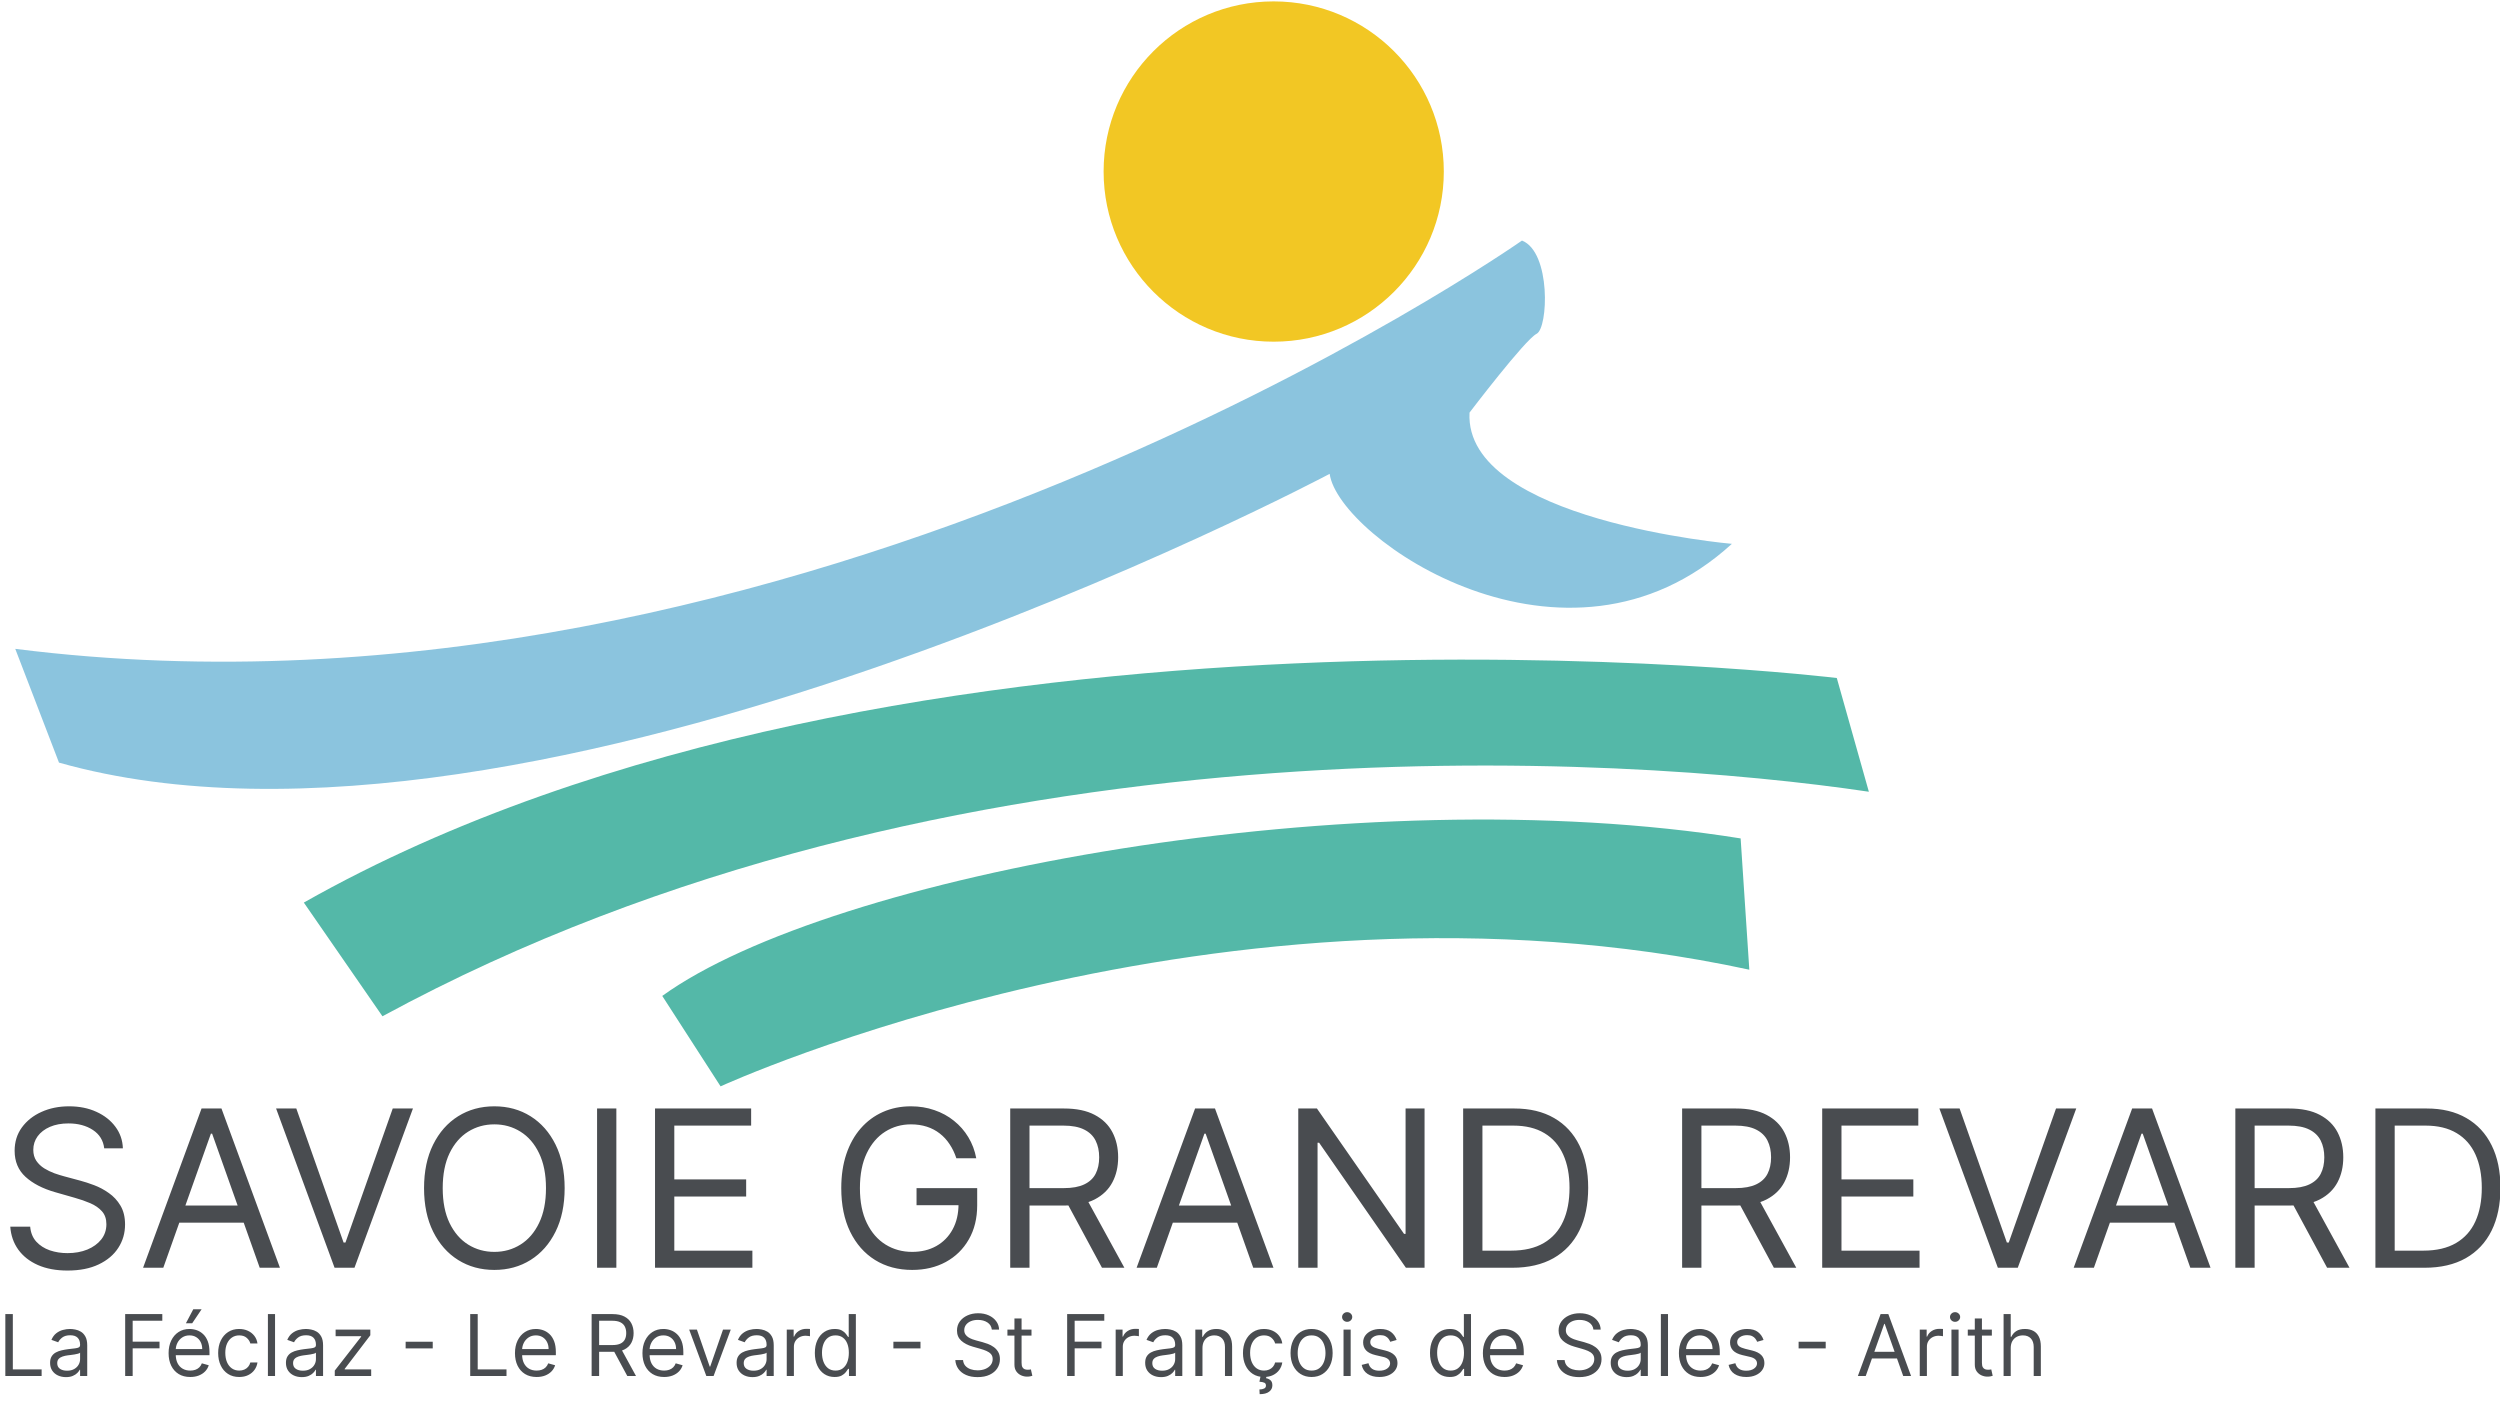 <svg width="548" height="307" viewBox="0 0 548 307" fill="none" xmlns="http://www.w3.org/2000/svg">
<g clip-path="url(#clip0_1026_31)">
<mask id="mask0_1026_31" style="mask-type:luminance" maskUnits="userSpaceOnUse" x="-172" y="-245" width="794" height="1123">
<path d="M-172 -245.001H621.701V877.52H-172V-245.001Z" fill="white"/>
</mask>
<g mask="url(#mask0_1026_31)">
<path fill-rule="evenodd" clip-rule="evenodd" d="M379.628 119.21C379.628 119.21 320.856 114.1 322.121 90.442C322.121 90.442 334.269 74.462 336.818 73.172C339.381 71.91 340.014 55.278 333.621 52.73C333.621 52.73 175.197 163.97 3.344 142.228L12.93 167.167C117.057 196.567 291.462 103.868 291.462 103.868C293.381 117.93 343.209 152.455 379.628 119.21Z" fill="#8BC4DE"/>
</g>
<mask id="mask1_1026_31" style="mask-type:luminance" maskUnits="userSpaceOnUse" x="-172" y="-245" width="794" height="1123">
<path d="M-172 -245.001H621.701V877.52H-172V-245.001Z" fill="white"/>
</mask>
<g mask="url(#mask1_1026_31)">
<path fill-rule="evenodd" clip-rule="evenodd" d="M409.653 173.549C356.833 165.686 208.031 155.292 83.835 222.768L66.599 197.845C197.564 123.69 402.625 148.62 402.625 148.62L409.653 173.549Z" fill="#54B8A8"/>
</g>
<mask id="mask2_1026_31" style="mask-type:luminance" maskUnits="userSpaceOnUse" x="-172" y="-245" width="794" height="1123">
<path d="M-172 -245.001H621.701V877.52H-172V-245.001Z" fill="white"/>
</mask>
<g mask="url(#mask2_1026_31)">
<path fill-rule="evenodd" clip-rule="evenodd" d="M381.547 183.781C297.859 170.358 182.107 191.645 145.167 218.306L157.951 238.129C157.951 238.129 267.827 187.625 383.451 212.558L381.547 183.781Z" fill="#54B8A8"/>
</g>
<path fill-rule="evenodd" clip-rule="evenodd" d="M316.484 37.596C316.484 17.004 299.79 0.306 279.186 0.306C258.592 0.306 241.911 17.004 241.911 37.596C241.911 58.188 258.592 74.898 279.186 74.898C299.79 74.898 316.484 58.188 316.484 37.596Z" fill="#F2C724"/>
<path d="M22.844 251.709C22.639 249.982 21.809 248.641 20.355 247.686C18.9 246.732 17.116 246.254 15.003 246.254C13.457 246.254 12.105 246.504 10.946 247.004C9.798 247.504 8.9 248.192 8.253 249.067C7.616 249.942 7.298 250.936 7.298 252.05C7.298 252.982 7.52 253.783 7.963 254.453C8.417 255.112 8.997 255.663 9.702 256.107C10.406 256.538 11.145 256.896 11.917 257.18C12.69 257.453 13.4 257.675 14.048 257.845L17.594 258.8C18.503 259.038 19.514 259.368 20.628 259.788C21.753 260.209 22.826 260.783 23.849 261.51C24.883 262.226 25.736 263.146 26.406 264.271C27.076 265.396 27.412 266.777 27.412 268.413C27.412 270.3 26.917 272.004 25.929 273.527C24.951 275.05 23.52 276.26 21.633 277.158C19.758 278.055 17.48 278.504 14.798 278.504C12.298 278.504 10.133 278.101 8.304 277.294C6.486 276.487 5.054 275.362 4.008 273.919C2.974 272.476 2.389 270.8 2.253 268.891H6.616C6.73 270.209 7.173 271.3 7.946 272.163C8.73 273.016 9.719 273.652 10.912 274.072C12.116 274.482 13.412 274.686 14.798 274.686C16.412 274.686 17.861 274.425 19.145 273.902C20.429 273.368 21.446 272.629 22.196 271.686C22.946 270.732 23.321 269.618 23.321 268.345C23.321 267.186 22.997 266.243 22.349 265.516C21.701 264.788 20.849 264.197 19.792 263.743C18.736 263.288 17.594 262.891 16.366 262.55L12.071 261.322C9.344 260.538 7.184 259.419 5.594 257.964C4.003 256.51 3.207 254.607 3.207 252.254C3.207 250.3 3.736 248.595 4.792 247.141C5.861 245.675 7.292 244.538 9.088 243.732C10.895 242.913 12.912 242.504 15.139 242.504C17.389 242.504 19.389 242.908 21.139 243.714C22.889 244.51 24.275 245.601 25.298 246.987C26.332 248.374 26.878 249.947 26.934 251.709H22.844ZM35.794 277.891H31.362L44.18 242.982H48.544L61.362 277.891H56.93L46.498 248.504H46.226L35.794 277.891ZM37.43 264.254H55.294V268.004H37.43V264.254ZM64.95 242.982L75.314 272.368H75.723L86.087 242.982H90.518L77.7 277.891H73.337L60.518 242.982H64.95ZM123.77 260.436C123.77 264.118 123.105 267.3 121.775 269.982C120.446 272.663 118.622 274.732 116.304 276.186C113.986 277.641 111.338 278.368 108.361 278.368C105.383 278.368 102.736 277.641 100.417 276.186C98.099 274.732 96.275 272.663 94.946 269.982C93.616 267.3 92.951 264.118 92.951 260.436C92.951 256.754 93.616 253.572 94.946 250.891C96.275 248.209 98.099 246.141 100.417 244.686C102.736 243.232 105.383 242.504 108.361 242.504C111.338 242.504 113.986 243.232 116.304 244.686C118.622 246.141 120.446 248.209 121.775 250.891C123.105 253.572 123.77 256.754 123.77 260.436ZM119.679 260.436C119.679 257.413 119.173 254.862 118.162 252.783C117.162 250.703 115.804 249.129 114.088 248.061C112.383 246.993 110.474 246.459 108.361 246.459C106.247 246.459 104.332 246.993 102.616 248.061C100.912 249.129 99.554 250.703 98.542 252.783C97.542 254.862 97.042 257.413 97.042 260.436C97.042 263.459 97.542 266.01 98.542 268.089C99.554 270.169 100.912 271.743 102.616 272.811C104.332 273.879 106.247 274.413 108.361 274.413C110.474 274.413 112.383 273.879 114.088 272.811C115.804 271.743 117.162 270.169 118.162 268.089C119.173 266.01 119.679 263.459 119.679 260.436ZM135.105 242.982V277.891H130.878V242.982H135.105ZM143.581 277.891V242.982H164.649V246.732H147.808V258.527H163.558V262.277H147.808V274.141H164.922V277.891H143.581ZM209.632 253.891C209.257 252.743 208.763 251.714 208.149 250.805C207.547 249.885 206.825 249.101 205.984 248.453C205.155 247.805 204.211 247.311 203.155 246.97C202.098 246.629 200.939 246.459 199.677 246.459C197.609 246.459 195.729 246.993 194.035 248.061C192.342 249.129 190.996 250.703 189.996 252.783C188.996 254.862 188.496 257.413 188.496 260.436C188.496 263.459 189.001 266.01 190.013 268.089C191.024 270.169 192.393 271.743 194.121 272.811C195.848 273.879 197.791 274.413 199.95 274.413C201.95 274.413 203.711 273.987 205.234 273.135C206.768 272.271 207.961 271.055 208.814 269.487C209.677 267.908 210.109 266.05 210.109 263.913L211.405 264.186H200.905V260.436H214.2V264.186C214.2 267.061 213.586 269.561 212.359 271.686C211.143 273.811 209.461 275.459 207.314 276.629C205.177 277.788 202.723 278.368 199.95 278.368C196.859 278.368 194.143 277.641 191.802 276.186C189.473 274.732 187.655 272.663 186.348 269.982C185.052 267.3 184.405 264.118 184.405 260.436C184.405 257.675 184.774 255.192 185.513 252.987C186.263 250.771 187.319 248.885 188.683 247.328C190.047 245.771 191.66 244.578 193.524 243.749C195.388 242.919 197.439 242.504 199.677 242.504C201.518 242.504 203.234 242.783 204.825 243.339C206.427 243.885 207.853 244.663 209.103 245.675C210.365 246.675 211.416 247.874 212.257 249.271C213.098 250.658 213.677 252.197 213.996 253.891H209.632ZM221.44 277.891V242.982H233.236C235.963 242.982 238.202 243.447 239.952 244.379C241.702 245.3 242.997 246.567 243.838 248.18C244.679 249.794 245.099 251.629 245.099 253.686C245.099 255.743 244.679 257.567 243.838 259.158C242.997 260.749 241.707 261.999 239.969 262.908C238.23 263.805 236.008 264.254 233.304 264.254H223.758V260.436H233.167C235.031 260.436 236.531 260.163 237.667 259.618C238.815 259.072 239.645 258.3 240.156 257.3C240.679 256.288 240.94 255.084 240.94 253.686C240.94 252.288 240.679 251.067 240.156 250.021C239.633 248.976 238.798 248.169 237.65 247.601C236.503 247.021 234.986 246.732 233.099 246.732H225.667V277.891H221.44ZM237.872 262.209L246.463 277.891H241.554L233.099 262.209H237.872ZM253.575 277.891H249.143L261.961 242.982H266.325L279.143 277.891H274.711L264.28 248.504H264.007L253.575 277.891ZM255.211 264.254H273.075V268.004H255.211V264.254ZM312.263 242.982V277.891H308.172L289.149 250.482H288.808V277.891H284.581V242.982H288.672L307.763 270.459H308.103V242.982H312.263ZM331.494 277.891H320.721V242.982H331.971C335.358 242.982 338.255 243.68 340.665 245.078C343.074 246.464 344.92 248.459 346.204 251.061C347.488 253.652 348.13 256.754 348.13 260.368C348.13 264.004 347.483 267.135 346.187 269.76C344.892 272.374 343.005 274.385 340.528 275.794C338.051 277.192 335.04 277.891 331.494 277.891ZM324.949 274.141H331.221C334.108 274.141 336.5 273.584 338.398 272.47C340.295 271.357 341.71 269.771 342.642 267.714C343.574 265.658 344.04 263.209 344.04 260.368C344.04 257.55 343.579 255.124 342.659 253.089C341.738 251.044 340.363 249.476 338.534 248.385C336.704 247.283 334.426 246.732 331.699 246.732H324.949V274.141ZM368.721 277.891V242.982H380.517C383.244 242.982 385.483 243.447 387.233 244.379C388.983 245.3 390.278 246.567 391.119 248.18C391.96 249.794 392.38 251.629 392.38 253.686C392.38 255.743 391.96 257.567 391.119 259.158C390.278 260.749 388.988 261.999 387.25 262.908C385.511 263.805 383.29 264.254 380.585 264.254H371.04V260.436H380.449C382.312 260.436 383.812 260.163 384.949 259.618C386.096 259.072 386.926 258.3 387.437 257.3C387.96 256.288 388.221 255.084 388.221 253.686C388.221 252.288 387.96 251.067 387.437 250.021C386.915 248.976 386.079 248.169 384.932 247.601C383.784 247.021 382.267 246.732 380.38 246.732H372.949V277.891H368.721ZM385.153 262.209L393.744 277.891H388.835L380.38 262.209H385.153ZM399.425 277.891V242.982H420.493V246.732H403.652V258.527H419.402V262.277H403.652V274.141H420.765V277.891H399.425ZM429.544 242.982L439.907 272.368H440.317L450.68 242.982H455.112L442.294 277.891H437.93L425.112 242.982H429.544ZM458.981 277.891H454.55L467.368 242.982H471.731L484.55 277.891H480.118L469.686 248.504H469.413L458.981 277.891ZM460.618 264.254H478.481V268.004H460.618V264.254ZM489.987 277.891V242.982H501.782C504.51 242.982 506.748 243.447 508.498 244.379C510.248 245.3 511.544 246.567 512.385 248.18C513.226 249.794 513.646 251.629 513.646 253.686C513.646 255.743 513.226 257.567 512.385 259.158C511.544 260.749 510.254 261.999 508.515 262.908C506.777 263.805 504.555 264.254 501.851 264.254H492.305V260.436H501.714C503.578 260.436 505.078 260.163 506.214 259.618C507.362 259.072 508.192 258.3 508.703 257.3C509.226 256.288 509.487 255.084 509.487 253.686C509.487 252.288 509.226 251.067 508.703 250.021C508.18 248.976 507.345 248.169 506.197 247.601C505.05 247.021 503.532 246.732 501.646 246.732H494.214V277.891H489.987ZM506.419 262.209L515.01 277.891H510.101L501.646 262.209H506.419ZM531.463 277.891H520.69V242.982H531.94C535.326 242.982 538.224 243.68 540.633 245.078C543.042 246.464 544.889 248.459 546.173 251.061C547.457 253.652 548.099 256.754 548.099 260.368C548.099 264.004 547.451 267.135 546.156 269.76C544.861 272.374 542.974 274.385 540.497 275.794C538.02 277.192 535.008 277.891 531.463 277.891ZM524.917 274.141H531.19C534.076 274.141 536.469 273.584 538.366 272.47C540.264 271.357 541.679 269.771 542.611 267.714C543.542 265.658 544.008 263.209 544.008 260.368C544.008 257.55 543.548 255.124 542.628 253.089C541.707 251.044 540.332 249.476 538.503 248.385C536.673 247.283 534.395 246.732 531.667 246.732H524.917V274.141Z" fill="#494C50"/>
<path d="M1.169 301.625V288.049H2.813V300.167H9.124V301.625H1.169ZM14.453 301.864C13.808 301.864 13.223 301.742 12.697 301.499C12.171 301.252 11.753 300.896 11.444 300.432C11.135 299.963 10.98 299.398 10.98 298.735C10.98 298.152 11.095 297.679 11.325 297.316C11.554 296.949 11.862 296.662 12.246 296.455C12.63 296.247 13.055 296.092 13.519 295.991C13.987 295.884 14.458 295.801 14.931 295.739C15.549 295.659 16.051 295.599 16.435 295.56C16.824 295.515 17.107 295.443 17.284 295.341C17.465 295.239 17.556 295.063 17.556 294.811V294.758C17.556 294.104 17.377 293.595 17.019 293.233C16.665 292.871 16.128 292.689 15.408 292.689C14.661 292.689 14.076 292.853 13.651 293.18C13.227 293.507 12.929 293.856 12.757 294.227L11.272 293.697C11.537 293.078 11.89 292.597 12.332 292.252C12.778 291.903 13.265 291.66 13.79 291.523C14.321 291.381 14.842 291.311 15.355 291.311C15.682 291.311 16.058 291.35 16.482 291.43C16.91 291.505 17.324 291.662 17.721 291.901C18.124 292.139 18.457 292.499 18.722 292.981C18.988 293.463 19.12 294.108 19.12 294.917V301.625H17.556V300.246H17.476C17.37 300.467 17.193 300.704 16.946 300.955C16.698 301.207 16.369 301.422 15.958 301.598C15.547 301.775 15.046 301.864 14.453 301.864ZM14.692 300.458C15.311 300.458 15.832 300.337 16.256 300.094C16.685 299.851 17.008 299.537 17.224 299.152C17.445 298.768 17.556 298.364 17.556 297.939V296.508C17.489 296.587 17.344 296.66 17.118 296.726C16.897 296.788 16.641 296.843 16.349 296.892C16.062 296.936 15.781 296.976 15.507 297.011C15.238 297.042 15.019 297.069 14.851 297.091C14.445 297.144 14.065 297.23 13.711 297.349C13.362 297.464 13.079 297.639 12.863 297.873C12.65 298.103 12.544 298.417 12.544 298.814C12.544 299.358 12.745 299.769 13.148 300.047C13.554 300.321 14.069 300.458 14.692 300.458ZM27.438 301.625V288.049H35.578V289.508H29.081V294.095H34.968V295.553H29.081V301.625H27.438ZM41.703 301.837C40.722 301.837 39.875 301.621 39.164 301.188C38.457 300.75 37.911 300.14 37.527 299.358C37.147 298.571 36.956 297.657 36.956 296.614C36.956 295.571 37.147 294.652 37.527 293.856C37.911 293.056 38.446 292.433 39.131 291.987C39.82 291.536 40.624 291.311 41.544 291.311C42.074 291.311 42.598 291.399 43.115 291.576C43.632 291.753 44.102 292.04 44.527 292.438C44.951 292.831 45.289 293.352 45.541 294.002C45.793 294.652 45.919 295.451 45.919 296.402V297.064H38.07V295.712H44.328C44.328 295.138 44.213 294.625 43.983 294.174C43.758 293.723 43.435 293.368 43.015 293.107C42.6 292.846 42.109 292.716 41.544 292.716C40.92 292.716 40.381 292.871 39.926 293.18C39.475 293.485 39.129 293.883 38.886 294.373C38.642 294.864 38.521 295.39 38.521 295.951V296.852C38.521 297.621 38.654 298.273 38.919 298.808C39.188 299.338 39.562 299.742 40.039 300.021C40.516 300.295 41.071 300.432 41.703 300.432C42.114 300.432 42.485 300.374 42.816 300.259C43.152 300.14 43.442 299.963 43.685 299.729C43.928 299.491 44.116 299.194 44.248 298.841L45.76 299.265C45.6 299.778 45.333 300.229 44.957 300.617C44.582 301.002 44.118 301.302 43.565 301.519C43.013 301.731 42.392 301.837 41.703 301.837ZM40.748 290.064L42.366 286.989H44.195L42.127 290.064H40.748ZM52.435 301.837C51.48 301.837 50.658 301.612 49.969 301.161C49.279 300.71 48.749 300.089 48.378 299.298C48.007 298.507 47.821 297.604 47.821 296.587C47.821 295.553 48.011 294.64 48.391 293.849C48.776 293.054 49.31 292.433 49.995 291.987C50.685 291.536 51.489 291.311 52.408 291.311C53.124 291.311 53.769 291.443 54.344 291.708C54.918 291.973 55.389 292.345 55.756 292.822C56.123 293.299 56.35 293.856 56.438 294.492H54.874C54.755 294.028 54.49 293.617 54.079 293.259C53.672 292.897 53.124 292.716 52.435 292.716C51.825 292.716 51.29 292.875 50.831 293.193C50.375 293.507 50.02 293.951 49.763 294.526C49.511 295.096 49.386 295.765 49.386 296.534C49.386 297.321 49.509 298.006 49.757 298.589C50.009 299.172 50.362 299.625 50.817 299.948C51.277 300.271 51.816 300.432 52.435 300.432C52.841 300.432 53.21 300.361 53.542 300.22C53.873 300.078 54.154 299.875 54.384 299.61C54.613 299.345 54.777 299.027 54.874 298.655H56.438C56.35 299.256 56.131 299.798 55.782 300.279C55.438 300.757 54.98 301.137 54.41 301.42C53.844 301.698 53.186 301.837 52.435 301.837ZM60.29 288.049V301.625H58.725V288.049H60.29ZM66.151 301.864C65.506 301.864 64.921 301.742 64.395 301.499C63.869 301.252 63.451 300.896 63.142 300.432C62.833 299.963 62.678 299.398 62.678 298.735C62.678 298.152 62.793 297.679 63.023 297.316C63.252 296.949 63.559 296.662 63.944 296.455C64.328 296.247 64.753 296.092 65.217 295.991C65.685 295.884 66.156 295.801 66.629 295.739C67.247 295.659 67.749 295.599 68.133 295.56C68.522 295.515 68.805 295.443 68.982 295.341C69.163 295.239 69.254 295.063 69.254 294.811V294.758C69.254 294.104 69.075 293.595 68.717 293.233C68.363 292.871 67.826 292.689 67.106 292.689C66.359 292.689 65.773 292.853 65.349 293.18C64.925 293.507 64.627 293.856 64.454 294.227L62.969 293.697C63.235 293.078 63.588 292.597 64.03 292.252C64.477 291.903 64.963 291.66 65.489 291.523C66.019 291.381 66.54 291.311 67.053 291.311C67.38 291.311 67.755 291.35 68.18 291.43C68.608 291.505 69.022 291.662 69.419 291.901C69.822 292.139 70.155 292.499 70.42 292.981C70.685 293.463 70.818 294.108 70.818 294.917V301.625H69.254V300.246H69.174C69.068 300.467 68.891 300.704 68.644 300.955C68.396 301.207 68.067 301.422 67.656 301.598C67.245 301.775 66.743 301.864 66.151 301.864ZM66.39 300.458C67.009 300.458 67.53 300.337 67.954 300.094C68.383 299.851 68.706 299.537 68.922 299.152C69.143 298.768 69.254 298.364 69.254 297.939V296.508C69.187 296.587 69.041 296.66 68.816 296.726C68.595 296.788 68.339 296.843 68.047 296.892C67.76 296.936 67.479 296.976 67.205 297.011C66.936 297.042 66.717 297.069 66.549 297.091C66.142 297.144 65.762 297.23 65.409 297.349C65.06 297.464 64.777 297.639 64.56 297.873C64.348 298.103 64.242 298.417 64.242 298.814C64.242 299.358 64.443 299.769 64.846 300.047C65.252 300.321 65.767 300.458 66.39 300.458ZM73.382 301.625V300.432L79.162 293.008V292.902H73.567V291.443H81.177V292.689L75.556 300.061V300.167H81.363V301.625H73.382ZM94.856 294.108V295.566H88.916V294.108H94.856ZM103.07 301.625V288.049H104.714V300.167H111.025V301.625H103.07ZM117.627 301.837C116.646 301.837 115.8 301.621 115.088 301.188C114.381 300.75 113.836 300.14 113.451 299.358C113.071 298.571 112.881 297.657 112.881 296.614C112.881 295.571 113.071 294.652 113.451 293.856C113.836 293.056 114.37 292.433 115.055 291.987C115.745 291.536 116.549 291.311 117.468 291.311C117.998 291.311 118.522 291.399 119.039 291.576C119.556 291.753 120.027 292.04 120.451 292.438C120.875 292.831 121.213 293.352 121.465 294.002C121.717 294.652 121.843 295.451 121.843 296.402V297.064H113.995V295.712H120.252C120.252 295.138 120.137 294.625 119.907 294.174C119.682 293.723 119.36 293.368 118.94 293.107C118.524 292.846 118.034 292.716 117.468 292.716C116.845 292.716 116.306 292.871 115.851 293.18C115.4 293.485 115.053 293.883 114.81 294.373C114.567 294.864 114.445 295.39 114.445 295.951V296.852C114.445 297.621 114.578 298.273 114.843 298.808C115.113 299.338 115.486 299.742 115.963 300.021C116.441 300.295 116.995 300.432 117.627 300.432C118.038 300.432 118.409 300.374 118.741 300.259C119.077 300.14 119.366 299.963 119.609 299.729C119.852 299.491 120.04 299.194 120.173 298.841L121.684 299.265C121.525 299.778 121.258 300.229 120.882 300.617C120.506 301.002 120.042 301.302 119.49 301.519C118.937 301.731 118.317 301.837 117.627 301.837ZM129.685 301.625V288.049H134.272C135.333 288.049 136.203 288.23 136.884 288.593C137.564 288.951 138.068 289.443 138.395 290.071C138.722 290.699 138.886 291.412 138.886 292.212C138.886 293.012 138.722 293.721 138.395 294.34C138.068 294.959 137.567 295.445 136.89 295.798C136.214 296.147 135.35 296.322 134.299 296.322H130.586V294.837H134.246C134.97 294.837 135.554 294.731 135.996 294.519C136.442 294.307 136.765 294.006 136.963 293.617C137.167 293.224 137.268 292.756 137.268 292.212C137.268 291.669 137.167 291.193 136.963 290.787C136.76 290.38 136.435 290.067 135.989 289.846C135.543 289.62 134.953 289.508 134.219 289.508H131.329V301.625H129.685ZM136.075 295.527L139.416 301.625H137.507L134.219 295.527H136.075ZM145.572 301.837C144.591 301.837 143.745 301.621 143.034 301.188C142.327 300.75 141.781 300.14 141.396 299.358C141.016 298.571 140.826 297.657 140.826 296.614C140.826 295.571 141.016 294.652 141.396 293.856C141.781 293.056 142.316 292.433 143.001 291.987C143.69 291.536 144.494 291.311 145.413 291.311C145.944 291.311 146.467 291.399 146.984 291.576C147.501 291.753 147.972 292.04 148.396 292.438C148.821 292.831 149.159 293.352 149.411 294.002C149.662 294.652 149.788 295.451 149.788 296.402V297.064H141.94V295.712H148.197C148.197 295.138 148.083 294.625 147.853 294.174C147.627 293.723 147.305 293.368 146.885 293.107C146.47 292.846 145.979 292.716 145.413 292.716C144.79 292.716 144.251 292.871 143.796 293.18C143.345 293.485 142.998 293.883 142.755 294.373C142.512 294.864 142.391 295.39 142.391 295.951V296.852C142.391 297.621 142.523 298.273 142.788 298.808C143.058 299.338 143.431 299.742 143.909 300.021C144.386 300.295 144.941 300.432 145.572 300.432C145.983 300.432 146.355 300.374 146.686 300.259C147.022 300.14 147.311 299.963 147.554 299.729C147.798 299.491 147.985 299.194 148.118 298.841L149.629 299.265C149.47 299.778 149.203 300.229 148.827 300.617C148.452 301.002 147.988 301.302 147.435 301.519C146.883 301.731 146.262 301.837 145.572 301.837ZM160.184 291.443L156.419 301.625H154.828L151.063 291.443H152.76L155.57 299.557H155.676L158.487 291.443H160.184ZM164.935 301.864C164.29 301.864 163.704 301.742 163.179 301.499C162.653 301.252 162.235 300.896 161.926 300.432C161.616 299.963 161.462 299.398 161.462 298.735C161.462 298.152 161.577 297.679 161.806 297.316C162.036 296.949 162.343 296.662 162.728 296.455C163.112 296.247 163.537 296.092 164.001 295.991C164.469 295.884 164.94 295.801 165.412 295.739C166.031 295.659 166.533 295.599 166.917 295.56C167.306 295.515 167.589 295.443 167.766 295.341C167.947 295.239 168.037 295.063 168.037 294.811V294.758C168.037 294.104 167.858 293.595 167.501 293.233C167.147 292.871 166.61 292.689 165.89 292.689C165.143 292.689 164.557 292.853 164.133 293.18C163.709 293.507 163.411 293.856 163.238 294.227L161.753 293.697C162.019 293.078 162.372 292.597 162.814 292.252C163.26 291.903 163.746 291.66 164.272 291.523C164.803 291.381 165.324 291.311 165.837 291.311C166.164 291.311 166.539 291.35 166.964 291.43C167.392 291.505 167.805 291.662 168.203 291.901C168.605 292.139 168.939 292.499 169.204 292.981C169.469 293.463 169.602 294.108 169.602 294.917V301.625H168.037V300.246H167.958C167.852 300.467 167.675 300.704 167.428 300.955C167.18 301.207 166.851 301.422 166.44 301.598C166.029 301.775 165.527 301.864 164.935 301.864ZM165.174 300.458C165.793 300.458 166.314 300.337 166.738 300.094C167.167 299.851 167.489 299.537 167.706 299.152C167.927 298.768 168.037 298.364 168.037 297.939V296.508C167.971 296.587 167.825 296.66 167.6 296.726C167.379 296.788 167.123 296.843 166.831 296.892C166.544 296.936 166.263 296.976 165.989 297.011C165.72 297.042 165.501 297.069 165.333 297.091C164.926 297.144 164.546 297.23 164.193 297.349C163.844 297.464 163.561 297.639 163.344 297.873C163.132 298.103 163.026 298.417 163.026 298.814C163.026 299.358 163.227 299.769 163.629 300.047C164.036 300.321 164.551 300.458 165.174 300.458ZM172.457 301.625V291.443H173.969V292.981H174.075C174.26 292.477 174.596 292.068 175.082 291.755C175.568 291.441 176.116 291.284 176.726 291.284C176.841 291.284 176.985 291.286 177.157 291.291C177.329 291.295 177.46 291.302 177.548 291.311V292.902C177.495 292.888 177.374 292.868 177.184 292.842C176.998 292.811 176.801 292.795 176.594 292.795C176.099 292.795 175.657 292.899 175.268 293.107C174.883 293.31 174.578 293.593 174.353 293.955C174.132 294.313 174.022 294.722 174.022 295.182V301.625H172.457ZM182.937 301.837C182.089 301.837 181.34 301.623 180.69 301.194C180.041 300.761 179.532 300.151 179.166 299.365C178.799 298.574 178.615 297.639 178.615 296.561C178.615 295.491 178.799 294.563 179.166 293.777C179.532 292.99 180.043 292.382 180.697 291.954C181.351 291.525 182.107 291.311 182.964 291.311C183.627 291.311 184.15 291.421 184.535 291.642C184.924 291.859 185.22 292.106 185.423 292.384C185.631 292.658 185.792 292.884 185.907 293.061H186.04V288.049H187.604V301.625H186.093V300.061H185.907C185.792 300.246 185.629 300.48 185.416 300.763C185.204 301.042 184.902 301.291 184.508 301.512C184.115 301.729 183.591 301.837 182.937 301.837ZM183.149 300.432C183.777 300.432 184.307 300.268 184.74 299.941C185.173 299.61 185.503 299.152 185.728 298.569C185.953 297.981 186.066 297.303 186.066 296.534C186.066 295.774 185.956 295.109 185.735 294.539C185.514 293.964 185.187 293.518 184.754 293.2C184.321 292.877 183.786 292.716 183.149 292.716C182.487 292.716 181.934 292.886 181.492 293.226C181.055 293.562 180.726 294.02 180.505 294.598C180.288 295.173 180.18 295.818 180.18 296.534C180.18 297.259 180.29 297.917 180.511 298.509C180.737 299.097 181.068 299.566 181.505 299.915C181.947 300.259 182.495 300.432 183.149 300.432ZM201.77 294.108V295.566H195.83V294.108H201.77ZM217.409 291.443C217.329 290.771 217.007 290.25 216.441 289.879C215.875 289.508 215.181 289.322 214.359 289.322C213.758 289.322 213.233 289.419 212.782 289.614C212.335 289.808 211.986 290.075 211.734 290.416C211.487 290.756 211.363 291.143 211.363 291.576C211.363 291.938 211.449 292.25 211.622 292.51C211.799 292.767 212.024 292.981 212.298 293.153C212.572 293.321 212.859 293.461 213.16 293.571C213.46 293.677 213.736 293.763 213.988 293.83L215.367 294.201C215.721 294.294 216.114 294.422 216.547 294.585C216.984 294.749 217.402 294.972 217.8 295.255C218.202 295.533 218.533 295.891 218.794 296.329C219.055 296.766 219.185 297.303 219.185 297.939C219.185 298.673 218.993 299.336 218.608 299.928C218.228 300.52 217.672 300.991 216.938 301.34C216.209 301.689 215.323 301.864 214.28 301.864C213.308 301.864 212.466 301.707 211.754 301.393C211.047 301.079 210.49 300.642 210.084 300.08C209.682 299.519 209.454 298.867 209.401 298.125H211.098C211.142 298.638 211.315 299.062 211.615 299.398C211.92 299.729 212.304 299.977 212.769 300.14C213.237 300.299 213.741 300.379 214.28 300.379C214.907 300.379 215.471 300.277 215.97 300.074C216.47 299.866 216.865 299.579 217.157 299.212C217.448 298.841 217.594 298.408 217.594 297.913C217.594 297.462 217.468 297.095 217.216 296.813C216.965 296.53 216.633 296.3 216.222 296.123C215.811 295.946 215.367 295.792 214.89 295.659L213.219 295.182C212.159 294.877 211.319 294.442 210.7 293.876C210.082 293.31 209.772 292.57 209.772 291.655C209.772 290.895 209.978 290.232 210.389 289.667C210.804 289.097 211.361 288.655 212.059 288.341C212.762 288.023 213.546 287.864 214.412 287.864C215.287 287.864 216.065 288.021 216.746 288.334C217.426 288.644 217.965 289.068 218.363 289.607C218.765 290.146 218.977 290.758 219 291.443H217.409ZM226.104 291.443V292.769H220.827V291.443H226.104ZM222.365 289.004H223.93V298.708C223.93 299.15 223.994 299.482 224.122 299.703C224.255 299.919 224.422 300.065 224.626 300.14C224.833 300.211 225.052 300.246 225.282 300.246C225.454 300.246 225.596 300.237 225.706 300.22C225.817 300.198 225.905 300.18 225.971 300.167L226.29 301.572C226.184 301.612 226.035 301.652 225.845 301.691C225.655 301.735 225.415 301.758 225.123 301.758C224.681 301.758 224.248 301.663 223.824 301.473C223.404 301.283 223.055 300.993 222.776 300.604C222.502 300.215 222.365 299.725 222.365 299.133V289.004ZM233.919 301.625V288.049H242.059V289.508H235.563V294.095H241.45V295.553H235.563V301.625H233.919ZM244.554 301.625V291.443H246.065V292.981H246.171C246.357 292.477 246.692 292.068 247.179 291.755C247.665 291.441 248.213 291.284 248.822 291.284C248.937 291.284 249.081 291.286 249.253 291.291C249.426 291.295 249.556 291.302 249.644 291.311V292.902C249.591 292.888 249.47 292.868 249.28 292.842C249.094 292.811 248.898 292.795 248.69 292.795C248.195 292.795 247.753 292.899 247.364 293.107C246.98 293.31 246.675 293.593 246.449 293.955C246.228 294.313 246.118 294.722 246.118 295.182V301.625H244.554ZM254.495 301.864C253.85 301.864 253.264 301.742 252.738 301.499C252.213 301.252 251.795 300.896 251.486 300.432C251.176 299.963 251.022 299.398 251.022 298.735C251.022 298.152 251.136 297.679 251.366 297.316C251.596 296.949 251.903 296.662 252.288 296.455C252.672 296.247 253.096 296.092 253.56 295.991C254.029 295.884 254.499 295.801 254.972 295.739C255.591 295.659 256.093 295.599 256.477 295.56C256.866 295.515 257.149 295.443 257.326 295.341C257.507 295.239 257.597 295.063 257.597 294.811V294.758C257.597 294.104 257.418 293.595 257.06 293.233C256.707 292.871 256.17 292.689 255.45 292.689C254.703 292.689 254.117 292.853 253.693 293.18C253.269 293.507 252.97 293.856 252.798 294.227L251.313 293.697C251.578 293.078 251.932 292.597 252.374 292.252C252.82 291.903 253.306 291.66 253.832 291.523C254.363 291.381 254.884 291.311 255.397 291.311C255.724 291.311 256.099 291.35 256.523 291.43C256.952 291.505 257.365 291.662 257.763 291.901C258.165 292.139 258.499 292.499 258.764 292.981C259.029 293.463 259.162 294.108 259.162 294.917V301.625H257.597V300.246H257.518C257.412 300.467 257.235 300.704 256.988 300.955C256.74 301.207 256.411 301.422 256 301.598C255.589 301.775 255.087 301.864 254.495 301.864ZM254.734 300.458C255.352 300.458 255.874 300.337 256.298 300.094C256.727 299.851 257.049 299.537 257.266 299.152C257.487 298.768 257.597 298.364 257.597 297.939V296.508C257.531 296.587 257.385 296.66 257.16 296.726C256.939 296.788 256.683 296.843 256.391 296.892C256.104 296.936 255.823 296.976 255.549 297.011C255.279 297.042 255.061 297.069 254.893 297.091C254.486 297.144 254.106 297.23 253.753 297.349C253.404 297.464 253.121 297.639 252.904 297.873C252.692 298.103 252.586 298.417 252.586 298.814C252.586 299.358 252.787 299.769 253.189 300.047C253.596 300.321 254.111 300.458 254.734 300.458ZM263.581 295.5V301.625H262.017V291.443H263.528V293.034H263.661C263.9 292.517 264.262 292.102 264.748 291.788C265.234 291.47 265.862 291.311 266.631 291.311C267.32 291.311 267.923 291.452 268.44 291.735C268.957 292.013 269.36 292.438 269.647 293.008C269.934 293.573 270.078 294.289 270.078 295.155V301.625H268.513V295.261C268.513 294.461 268.306 293.838 267.89 293.392C267.475 292.941 266.905 292.716 266.18 292.716C265.681 292.716 265.234 292.824 264.841 293.041C264.452 293.257 264.145 293.573 263.92 293.989C263.694 294.404 263.581 294.908 263.581 295.5ZM277.073 301.837C276.118 301.837 275.296 301.612 274.607 301.161C273.917 300.71 273.387 300.089 273.016 299.298C272.645 298.507 272.459 297.604 272.459 296.587C272.459 295.553 272.649 294.64 273.029 293.849C273.414 293.054 273.948 292.433 274.633 291.987C275.323 291.536 276.127 291.311 277.046 291.311C277.762 291.311 278.407 291.443 278.982 291.708C279.556 291.973 280.027 292.345 280.394 292.822C280.761 293.299 280.988 293.856 281.077 294.492H279.512C279.393 294.028 279.128 293.617 278.717 293.259C278.31 292.897 277.762 292.716 277.073 292.716C276.463 292.716 275.928 292.875 275.469 293.193C275.013 293.507 274.658 293.951 274.401 294.526C274.149 295.096 274.023 295.765 274.023 296.534C274.023 297.321 274.147 298.006 274.395 298.589C274.647 299.172 275 299.625 275.455 299.948C275.915 300.271 276.454 300.432 277.073 300.432C277.479 300.432 277.848 300.361 278.18 300.22C278.511 300.078 278.792 299.875 279.022 299.61C279.251 299.345 279.415 299.027 279.512 298.655H281.077C280.988 299.256 280.769 299.798 280.42 300.279C280.076 300.757 279.618 301.137 279.048 301.42C278.482 301.698 277.824 301.837 277.073 301.837ZM276.33 301.572H277.63L277.523 302.102C277.868 302.155 278.184 302.299 278.471 302.533C278.759 302.772 278.902 303.15 278.902 303.667C278.902 304.237 278.666 304.701 278.193 305.059C277.725 305.421 277.033 305.602 276.118 305.602L276.065 304.568C276.476 304.568 276.816 304.502 277.086 304.369C277.36 304.241 277.497 304.025 277.497 303.72C277.497 303.415 277.384 303.207 277.159 303.097C276.934 302.986 276.569 302.911 276.065 302.871L276.33 301.572ZM287.5 301.837C286.581 301.837 285.774 301.618 285.08 301.181C284.391 300.743 283.852 300.131 283.463 299.345C283.078 298.558 282.886 297.639 282.886 296.587C282.886 295.527 283.078 294.601 283.463 293.81C283.852 293.019 284.391 292.404 285.08 291.967C285.774 291.529 286.581 291.311 287.5 291.311C288.419 291.311 289.223 291.529 289.913 291.967C290.607 292.404 291.146 293.019 291.53 293.81C291.919 294.601 292.113 295.527 292.113 296.587C292.113 297.639 291.919 298.558 291.53 299.345C291.146 300.131 290.607 300.743 289.913 301.181C289.223 301.618 288.419 301.837 287.5 301.837ZM287.5 300.432C288.198 300.432 288.773 300.253 289.223 299.895C289.674 299.537 290.008 299.066 290.224 298.483C290.441 297.9 290.549 297.268 290.549 296.587C290.549 295.907 290.441 295.272 290.224 294.685C290.008 294.097 289.674 293.622 289.223 293.259C288.773 292.897 288.198 292.716 287.5 292.716C286.802 292.716 286.227 292.897 285.776 293.259C285.326 293.622 284.992 294.097 284.775 294.685C284.559 295.272 284.451 295.907 284.451 296.587C284.451 297.268 284.559 297.9 284.775 298.483C284.992 299.066 285.326 299.537 285.776 299.895C286.227 300.253 286.802 300.432 287.5 300.432ZM294.501 301.625V291.443H296.066V301.625H294.501ZM295.297 289.746C294.992 289.746 294.729 289.642 294.508 289.435C294.292 289.227 294.183 288.977 294.183 288.686C294.183 288.394 294.292 288.144 294.508 287.937C294.729 287.729 294.992 287.625 295.297 287.625C295.602 287.625 295.863 287.729 296.079 287.937C296.3 288.144 296.411 288.394 296.411 288.686C296.411 288.977 296.3 289.227 296.079 289.435C295.863 289.642 295.602 289.746 295.297 289.746ZM306.143 293.723L304.738 294.121C304.65 293.887 304.519 293.659 304.347 293.438C304.179 293.213 303.949 293.027 303.657 292.882C303.366 292.736 302.992 292.663 302.537 292.663C301.914 292.663 301.395 292.807 300.979 293.094C300.568 293.377 300.363 293.737 300.363 294.174C300.363 294.563 300.504 294.87 300.787 295.096C301.07 295.321 301.512 295.509 302.113 295.659L303.624 296.03C304.535 296.251 305.213 296.589 305.659 297.045C306.106 297.495 306.329 298.076 306.329 298.788C306.329 299.371 306.161 299.893 305.825 300.352C305.494 300.812 305.03 301.174 304.433 301.439C303.836 301.705 303.143 301.837 302.352 301.837C301.313 301.837 300.454 301.612 299.773 301.161C299.092 300.71 298.662 300.052 298.48 299.186L299.965 298.814C300.107 299.362 300.374 299.773 300.767 300.047C301.165 300.321 301.684 300.458 302.325 300.458C303.054 300.458 303.633 300.304 304.062 299.994C304.495 299.681 304.711 299.305 304.711 298.867C304.711 298.514 304.588 298.218 304.34 297.979C304.093 297.736 303.713 297.555 303.2 297.436L301.503 297.038C300.571 296.817 299.886 296.474 299.448 296.01C299.015 295.542 298.799 294.956 298.799 294.254C298.799 293.679 298.96 293.171 299.282 292.729C299.609 292.287 300.054 291.94 300.615 291.688C301.181 291.437 301.821 291.311 302.537 291.311C303.545 291.311 304.336 291.532 304.91 291.973C305.489 292.415 305.9 292.999 306.143 293.723ZM317.778 301.837C316.93 301.837 316.181 301.623 315.531 301.194C314.882 300.761 314.373 300.151 314.007 299.365C313.64 298.574 313.456 297.639 313.456 296.561C313.456 295.491 313.64 294.563 314.007 293.777C314.373 292.99 314.884 292.382 315.538 291.954C316.192 291.525 316.948 291.311 317.805 291.311C318.468 291.311 318.992 291.421 319.376 291.642C319.765 291.859 320.061 292.106 320.264 292.384C320.472 292.658 320.633 292.884 320.748 293.061H320.881V288.049H322.445V301.625H320.934V300.061H320.748C320.633 300.246 320.47 300.48 320.258 300.763C320.046 301.042 319.743 301.291 319.349 301.512C318.956 301.729 318.433 301.837 317.778 301.837ZM317.991 300.432C318.618 300.432 319.148 300.268 319.581 299.941C320.015 299.61 320.344 299.152 320.569 298.569C320.795 297.981 320.907 297.303 320.907 296.534C320.907 295.774 320.797 295.109 320.576 294.539C320.355 293.964 320.028 293.518 319.595 293.2C319.162 292.877 318.627 292.716 317.991 292.716C317.328 292.716 316.775 292.886 316.333 293.226C315.896 293.562 315.567 294.02 315.346 294.598C315.129 295.173 315.021 295.818 315.021 296.534C315.021 297.259 315.131 297.917 315.352 298.509C315.578 299.097 315.909 299.566 316.347 299.915C316.789 300.259 317.337 300.432 317.991 300.432ZM329.796 301.837C328.815 301.837 327.969 301.621 327.258 301.188C326.551 300.75 326.005 300.14 325.62 299.358C325.24 298.571 325.05 297.657 325.05 296.614C325.05 295.571 325.24 294.652 325.62 293.856C326.005 293.056 326.54 292.433 327.224 291.987C327.914 291.536 328.718 291.311 329.637 291.311C330.168 291.311 330.691 291.399 331.208 291.576C331.725 291.753 332.196 292.04 332.62 292.438C333.045 292.831 333.383 293.352 333.635 294.002C333.886 294.652 334.012 295.451 334.012 296.402V297.064H326.164V295.712H332.421C332.421 295.138 332.307 294.625 332.077 294.174C331.851 293.723 331.529 293.368 331.109 293.107C330.694 292.846 330.203 292.716 329.637 292.716C329.014 292.716 328.475 292.871 328.02 293.18C327.569 293.485 327.222 293.883 326.979 294.373C326.736 294.864 326.615 295.39 326.615 295.951V296.852C326.615 297.621 326.747 298.273 327.012 298.808C327.282 299.338 327.655 299.742 328.133 300.021C328.61 300.295 329.165 300.432 329.796 300.432C330.207 300.432 330.579 300.374 330.91 300.259C331.246 300.14 331.535 299.963 331.778 299.729C332.022 299.491 332.209 299.194 332.342 298.841L333.853 299.265C333.694 299.778 333.427 300.229 333.051 300.617C332.676 301.002 332.212 301.302 331.659 301.519C331.107 301.731 330.486 301.837 329.796 301.837ZM349.278 291.443C349.199 290.771 348.876 290.25 348.311 289.879C347.745 289.508 347.051 289.322 346.229 289.322C345.628 289.322 345.102 289.419 344.652 289.614C344.205 289.808 343.856 290.075 343.604 290.416C343.357 290.756 343.233 291.143 343.233 291.576C343.233 291.938 343.319 292.25 343.492 292.51C343.668 292.767 343.894 292.981 344.168 293.153C344.442 293.321 344.729 293.461 345.029 293.571C345.33 293.677 345.606 293.763 345.858 293.83L347.237 294.201C347.59 294.294 347.984 294.422 348.417 294.585C348.854 294.749 349.272 294.972 349.67 295.255C350.072 295.533 350.403 295.891 350.664 296.329C350.925 296.766 351.055 297.303 351.055 297.939C351.055 298.673 350.863 299.336 350.478 299.928C350.098 300.52 349.541 300.991 348.808 301.34C348.079 301.689 347.193 301.864 346.15 301.864C345.177 301.864 344.336 301.707 343.624 301.393C342.917 301.079 342.36 300.642 341.954 300.08C341.551 299.519 341.324 298.867 341.271 298.125H342.968C343.012 298.638 343.184 299.062 343.485 299.398C343.79 299.729 344.174 299.977 344.638 300.14C345.107 300.299 345.611 300.379 346.15 300.379C346.777 300.379 347.341 300.277 347.84 300.074C348.339 299.866 348.735 299.579 349.027 299.212C349.318 298.841 349.464 298.408 349.464 297.913C349.464 297.462 349.338 297.095 349.086 296.813C348.834 296.53 348.503 296.3 348.092 296.123C347.681 295.946 347.237 295.792 346.76 295.659L345.089 295.182C344.028 294.877 343.189 294.442 342.57 293.876C341.951 293.31 341.642 292.57 341.642 291.655C341.642 290.895 341.848 290.232 342.259 289.667C342.674 289.097 343.231 288.655 343.929 288.341C344.632 288.023 345.416 287.864 346.282 287.864C347.157 287.864 347.935 288.021 348.616 288.334C349.296 288.644 349.835 289.068 350.233 289.607C350.635 290.146 350.847 290.758 350.869 291.443H349.278ZM356.542 301.864C355.897 301.864 355.311 301.742 354.785 301.499C354.259 301.252 353.842 300.896 353.532 300.432C353.223 299.963 353.068 299.398 353.068 298.735C353.068 298.152 353.183 297.679 353.413 297.316C353.643 296.949 353.95 296.662 354.335 296.455C354.719 296.247 355.143 296.092 355.607 295.991C356.076 295.884 356.546 295.801 357.019 295.739C357.638 295.659 358.139 295.599 358.524 295.56C358.913 295.515 359.196 295.443 359.372 295.341C359.554 295.239 359.644 295.063 359.644 294.811V294.758C359.644 294.104 359.465 293.595 359.107 293.233C358.754 292.871 358.217 292.689 357.496 292.689C356.75 292.689 356.164 292.853 355.74 293.18C355.316 293.507 355.017 293.856 354.845 294.227L353.36 293.697C353.625 293.078 353.979 292.597 354.421 292.252C354.867 291.903 355.353 291.66 355.879 291.523C356.409 291.381 356.931 291.311 357.443 291.311C357.77 291.311 358.146 291.35 358.57 291.43C358.999 291.505 359.412 291.662 359.81 291.901C360.212 292.139 360.546 292.499 360.811 292.981C361.076 293.463 361.209 294.108 361.209 294.917V301.625H359.644V300.246H359.565C359.459 300.467 359.282 300.704 359.034 300.955C358.787 301.207 358.458 301.422 358.047 301.598C357.636 301.775 357.134 301.864 356.542 301.864ZM356.781 300.458C357.399 300.458 357.921 300.337 358.345 300.094C358.774 299.851 359.096 299.537 359.313 299.152C359.534 298.768 359.644 298.364 359.644 297.939V296.508C359.578 296.587 359.432 296.66 359.207 296.726C358.986 296.788 358.729 296.843 358.438 296.892C358.151 296.936 357.87 296.976 357.596 297.011C357.326 297.042 357.108 297.069 356.94 297.091C356.533 297.144 356.153 297.23 355.8 297.349C355.45 297.464 355.168 297.639 354.951 297.873C354.739 298.103 354.633 298.417 354.633 298.814C354.633 299.358 354.834 299.769 355.236 300.047C355.643 300.321 356.157 300.458 356.781 300.458ZM365.628 288.049V301.625H364.064V288.049H365.628ZM372.763 301.837C371.782 301.837 370.935 301.621 370.224 301.188C369.517 300.75 368.971 300.14 368.586 299.358C368.206 298.571 368.016 297.657 368.016 296.614C368.016 295.571 368.206 294.652 368.586 293.856C368.971 293.056 369.506 292.433 370.191 291.987C370.88 291.536 371.684 291.311 372.603 291.311C373.134 291.311 373.657 291.399 374.175 291.576C374.692 291.753 375.162 292.04 375.586 292.438C376.011 292.831 376.349 293.352 376.601 294.002C376.853 294.652 376.978 295.451 376.978 296.402V297.064H369.13V295.712H375.388C375.388 295.138 375.273 294.625 375.043 294.174C374.818 293.723 374.495 293.368 374.075 293.107C373.66 292.846 373.169 292.716 372.603 292.716C371.98 292.716 371.441 292.871 370.986 293.18C370.535 293.485 370.188 293.883 369.945 294.373C369.702 294.864 369.581 295.39 369.581 295.951V296.852C369.581 297.621 369.713 298.273 369.978 298.808C370.248 299.338 370.621 299.742 371.099 300.021C371.576 300.295 372.131 300.432 372.763 300.432C373.174 300.432 373.545 300.374 373.876 300.259C374.212 300.14 374.502 299.963 374.745 299.729C374.988 299.491 375.175 299.194 375.308 298.841L376.819 299.265C376.66 299.778 376.393 300.229 376.017 300.617C375.642 301.002 375.178 301.302 374.625 301.519C374.073 301.731 373.452 301.837 372.763 301.837ZM386.57 293.723L385.165 294.121C385.077 293.887 384.946 293.659 384.774 293.438C384.606 293.213 384.376 293.027 384.085 292.882C383.793 292.736 383.419 292.663 382.964 292.663C382.341 292.663 381.822 292.807 381.407 293.094C380.996 293.377 380.79 293.737 380.79 294.174C380.79 294.563 380.931 294.87 381.214 295.096C381.497 295.321 381.939 295.509 382.54 295.659L384.051 296.03C384.962 296.251 385.64 296.589 386.086 297.045C386.533 297.495 386.756 298.076 386.756 298.788C386.756 299.371 386.588 299.893 386.252 300.352C385.921 300.812 385.457 301.174 384.86 301.439C384.264 301.705 383.57 301.837 382.779 301.837C381.74 301.837 380.881 301.612 380.2 301.161C379.52 300.71 379.089 300.052 378.907 299.186L380.392 298.814C380.534 299.362 380.801 299.773 381.194 300.047C381.592 300.321 382.111 300.458 382.752 300.458C383.481 300.458 384.06 300.304 384.489 299.994C384.922 299.681 385.139 299.305 385.139 298.867C385.139 298.514 385.015 298.218 384.767 297.979C384.52 297.736 384.14 297.555 383.627 297.436L381.93 297.038C380.998 296.817 380.313 296.474 379.875 296.01C379.442 295.542 379.226 294.956 379.226 294.254C379.226 293.679 379.387 293.171 379.71 292.729C380.037 292.287 380.481 291.94 381.042 291.688C381.608 291.437 382.248 291.311 382.964 291.311C383.972 291.311 384.763 291.532 385.337 291.973C385.916 292.415 386.327 292.999 386.57 293.723ZM400.194 294.108V295.566H394.255V294.108H400.194ZM408.966 301.625H407.242L412.227 288.049H413.924L418.909 301.625H417.185L413.129 290.197H413.023L408.966 301.625ZM409.602 296.322H416.549V297.78H409.602V296.322ZM420.811 301.625V291.443H422.323V292.981H422.429C422.614 292.477 422.95 292.068 423.436 291.755C423.922 291.441 424.47 291.284 425.08 291.284C425.195 291.284 425.339 291.286 425.511 291.291C425.684 291.295 425.814 291.302 425.902 291.311V292.902C425.849 292.888 425.728 292.868 425.538 292.842C425.352 292.811 425.155 292.795 424.948 292.795C424.453 292.795 424.011 292.899 423.622 293.107C423.238 293.31 422.933 293.593 422.707 293.955C422.486 294.313 422.376 294.722 422.376 295.182V301.625H420.811ZM427.757 301.625V291.443H429.321V301.625H427.757ZM428.552 289.746C428.247 289.746 427.984 289.642 427.763 289.435C427.547 289.227 427.438 288.977 427.438 288.686C427.438 288.394 427.547 288.144 427.763 287.937C427.984 287.729 428.247 287.625 428.552 287.625C428.857 287.625 429.118 287.729 429.334 287.937C429.555 288.144 429.666 288.394 429.666 288.686C429.666 288.977 429.555 289.227 429.334 289.435C429.118 289.642 428.857 289.746 428.552 289.746ZM436.614 291.443V292.769H431.338V291.443H436.614ZM432.876 289.004H434.44V298.708C434.44 299.15 434.504 299.482 434.632 299.703C434.765 299.919 434.933 300.065 435.136 300.14C435.344 300.211 435.563 300.246 435.792 300.246C435.965 300.246 436.106 300.237 436.217 300.22C436.327 300.198 436.416 300.18 436.482 300.167L436.8 301.572C436.694 301.612 436.546 301.652 436.356 301.691C436.166 301.735 435.925 301.758 435.633 301.758C435.191 301.758 434.758 301.663 434.334 301.473C433.914 301.283 433.565 300.993 433.287 300.604C433.013 300.215 432.876 299.725 432.876 299.133V289.004ZM440.751 295.5V301.625H439.186V288.049H440.751V293.034H440.883C441.122 292.508 441.48 292.091 441.957 291.781C442.439 291.467 443.08 291.311 443.88 291.311C444.573 291.311 445.181 291.45 445.702 291.728C446.224 292.002 446.628 292.424 446.916 292.994C447.207 293.56 447.353 294.28 447.353 295.155V301.625H445.789V295.261C445.789 294.453 445.579 293.827 445.159 293.385C444.743 292.939 444.167 292.716 443.429 292.716C442.916 292.716 442.457 292.824 442.05 293.041C441.648 293.257 441.33 293.573 441.095 293.989C440.866 294.404 440.751 294.908 440.751 295.5Z" fill="#494C50"/>
</g>
<defs>
<clipPath id="clip0_1026_31">
<rect width="548" height="307" fill="white"/>
</clipPath>
</defs>
</svg>
